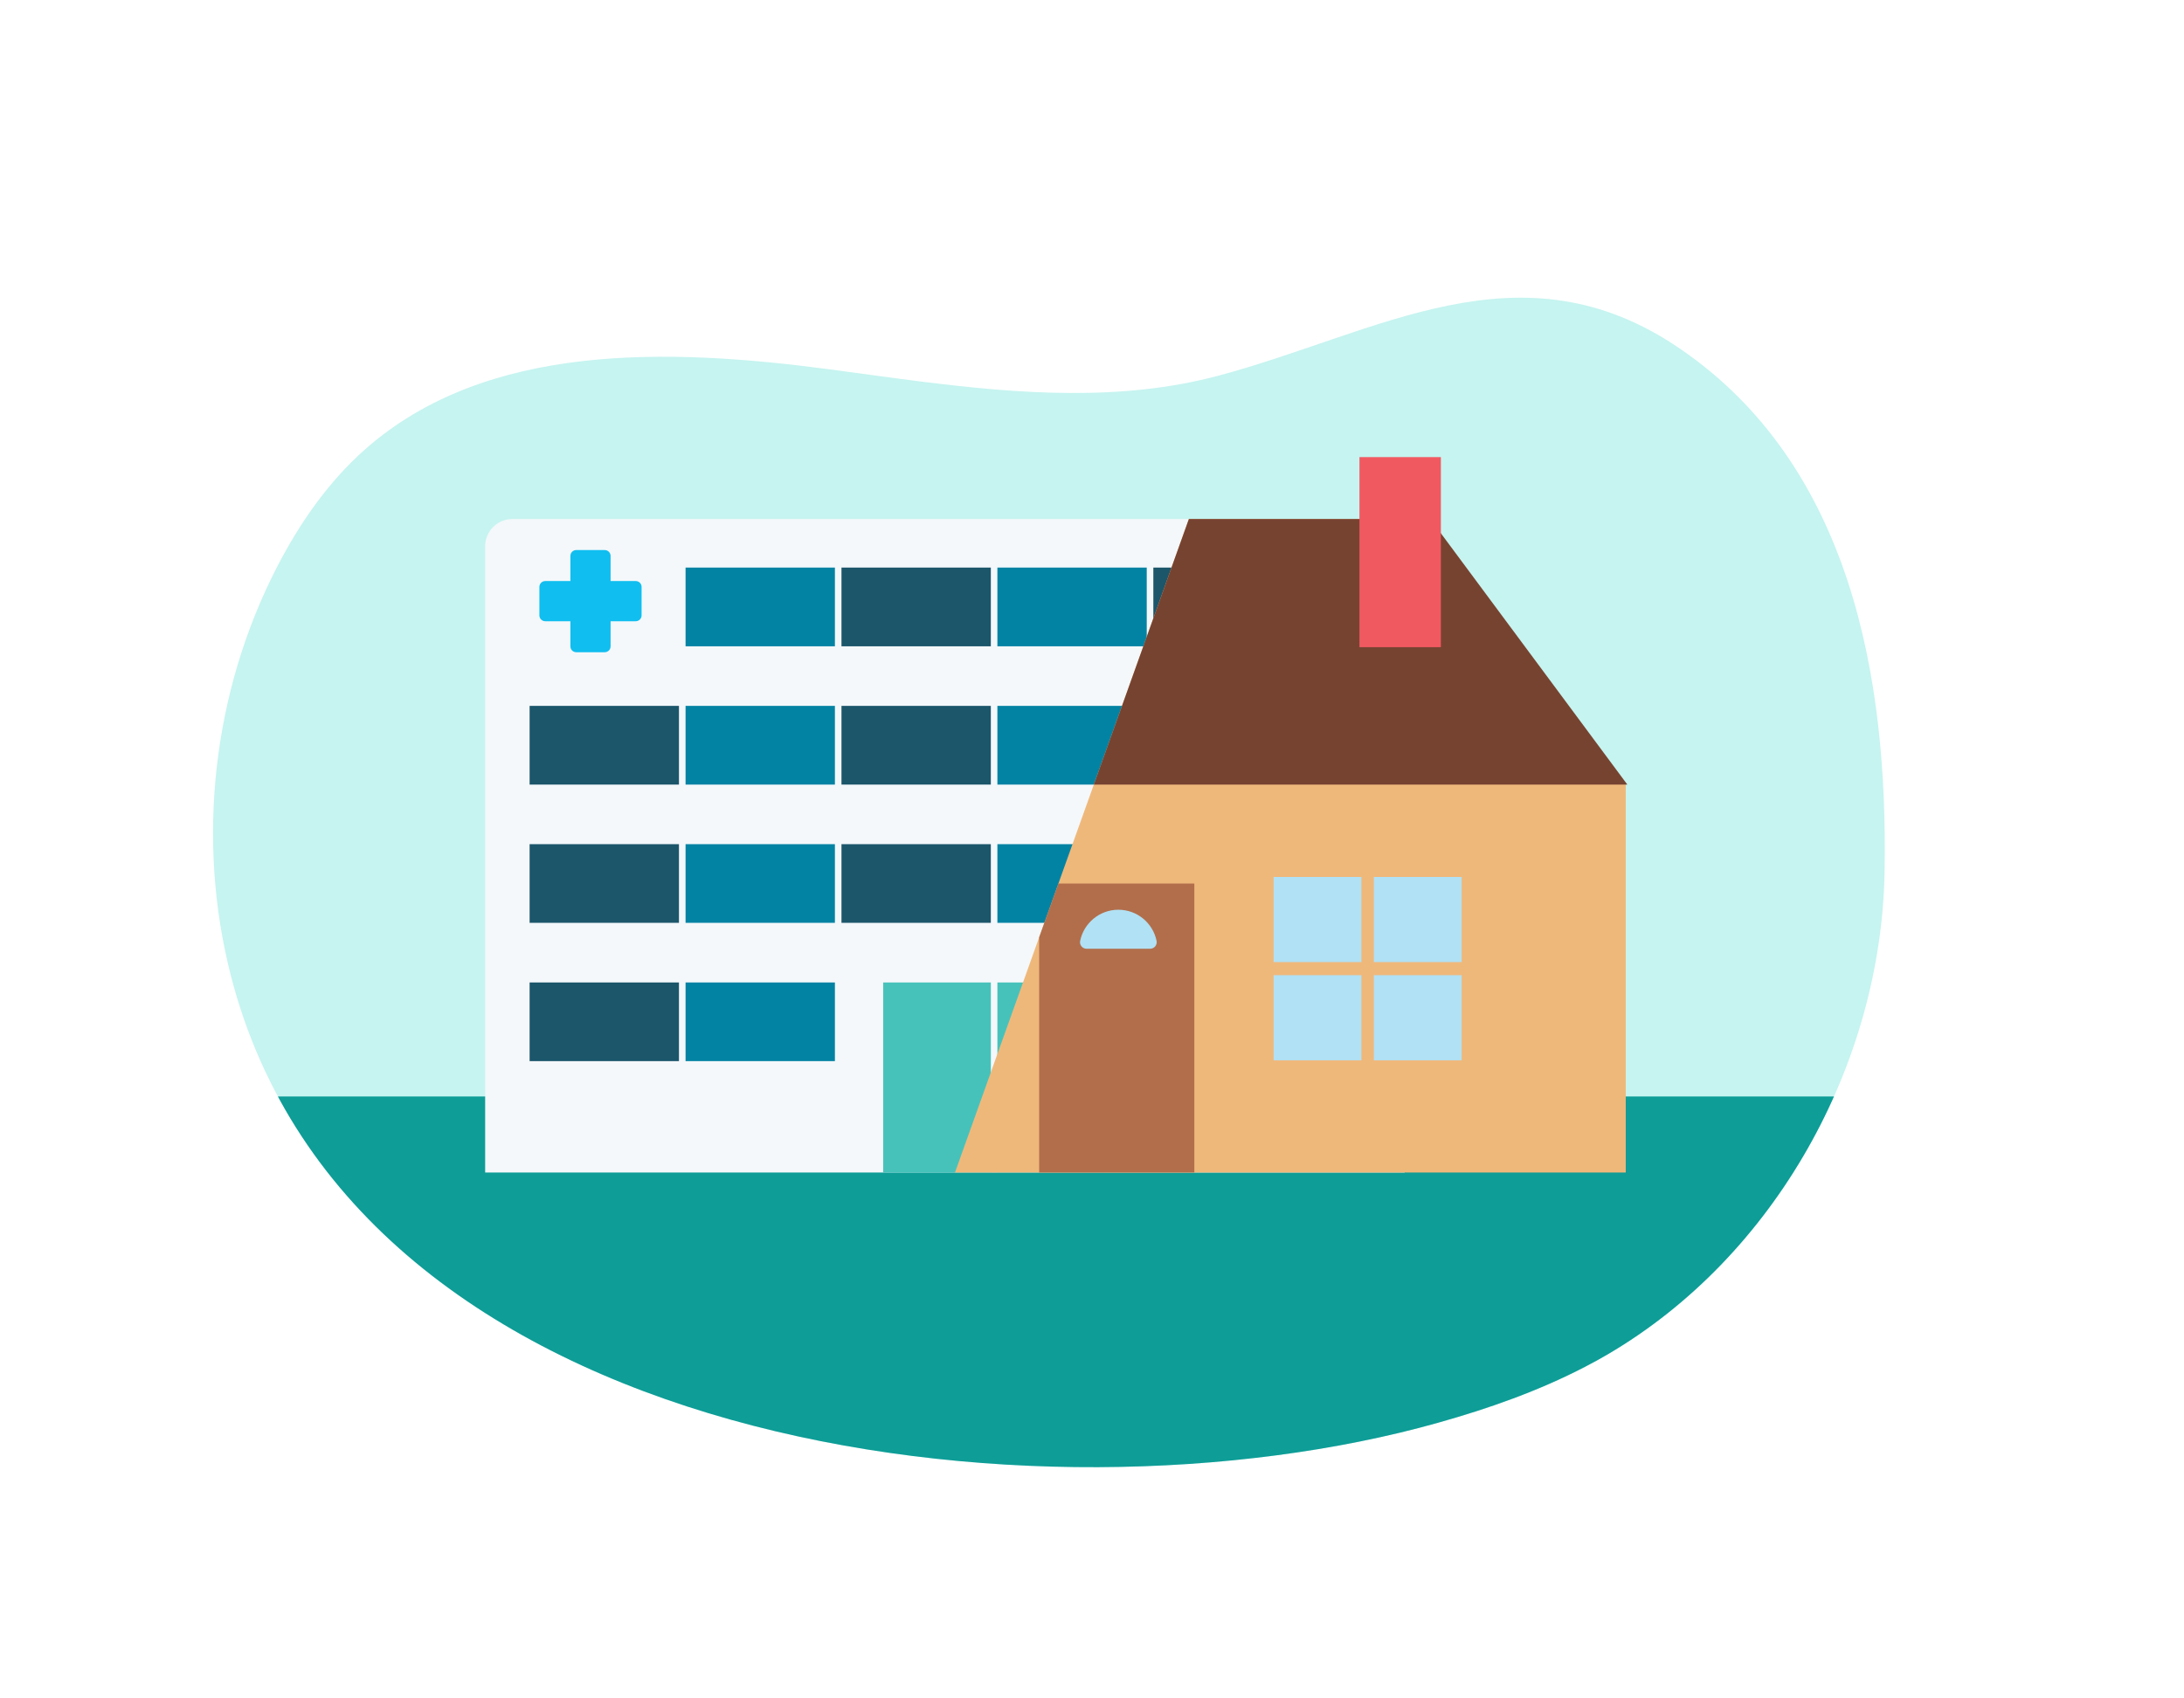 <!-- Generator: Adobe Illustrator 24.0.3, SVG Export Plug-In  --><svg xmlns="http://www.w3.org/2000/svg" xmlns:xlink="http://www.w3.org/1999/xlink" version="1.1" x="0px" y="0px" width="665px" height="517px" viewBox="0 0 665.02 517.06" style="enable-background:new 0 0 665.02 517.06;" xml:space="preserve" aria-hidden="true">
<style type="text/css">
	.st0-6089e2a69fe0d{clip-path:url(#SVGID_2_6089e2a69fe0d);}
	.st1-6089e2a69fe0d{fill:#C6F4F0;}
	.st2-6089e2a69fe0d{fill:#0E9D97;}
	.st3-6089e2a69fe0d{fill:#F4F8FA;}
	.st4-6089e2a69fe0d{fill:#47C2BB;}
	.st5-6089e2a69fe0d{fill:#10BEF0;}
	.st6-6089e2a69fe0d{fill:#1B566B;}
	.st7-6089e2a69fe0d{fill:#0383A4;}
	.st8-6089e2a69fe0d{clip-path:url(#SVGID_4_6089e2a69fe0d);}
	.st9-6089e2a69fe0d{fill:#EFB87B;}
	.st10-6089e2a69fe0d{fill:#774331;}
	.st11-6089e2a69fe0d{fill:#F15961;}
	.st12-6089e2a69fe0d{fill:#B26E4B;}
	.st13-6089e2a69fe0d{fill:#B1E1F4;}
	.st14-6089e2a69fe0d{clip-path:url(#SVGID_6_);}
	.st15-6089e2a69fe0d{clip-path:url(#SVGID_8_);}
</style>
<defs><linearGradient class="cerosgradient" data-cerosgradient="true" id="CerosGradient_id02959ac4d" gradientUnits="userSpaceOnUse" x1="50%" y1="100%" x2="50%" y2="0%"><stop offset="0%" stop-color="#d1d1d1"/><stop offset="100%" stop-color="#d1d1d1"/></linearGradient><linearGradient/>
</defs>
<g>
	<defs>
		<path id="SVGID_1_6089e2a69fe0d" d="M489.57,412.49c50.92-29.86,83.27-88.18,84.3-146.93c1.03-58.84-10.08-123.65-62.28-159.35    c-48.61-33.24-91.76-4.78-140.73,8.25c-29.48,7.85-60.44,5.53-90.71,1.71c-9.31-1.17-18.56-2.49-27.68-3.7    c-48.93-6.47-104.3-8.3-141.3,24.37c-11.32,10-20.06,22.65-26.97,36.09c-19.49,37.93-24.53,83.08-13.89,124.37    c37.27,144.62,245.93,170.26,367.55,136.04c15.47-4.35,30.71-9.71,44.96-17.13C485.11,415.03,487.36,413.79,489.57,412.49z"/>
	</defs>
	<clipPath id="SVGID_2_6089e2a69fe0d">
		<use xlink:href="#SVGID_1_6089e2a69fe0d" style="overflow:visible;"/>
	</clipPath>
	<g class="st0-6089e2a69fe0d">
		<rect class="st1-6089e2a69fe0d" width="665.02" height="517.06"/>
		<rect y="333.96" class="st2-6089e2a69fe0d" width="665.02" height="183.1"/>
		<g>
			<path class="st3-6089e2a69fe0d" d="M427.7,357.12H147.71V166.4c0-4.59,3.72-8.32,8.32-8.32H427.7V357.12z"/>
			<rect x="268.92" y="299.23" class="st4-6089e2a69fe0d" width="32.79" height="57.89"/>
			<rect x="303.7" y="299.23" class="st4-6089e2a69fe0d" width="32.79" height="57.89"/>
			<path class="st5-6089e2a69fe0d" d="M193.56,176.97h-7.65v-7.65c0-0.99-0.8-1.79-1.79-1.79h-8.66c-0.99,0-1.79,0.8-1.79,1.79v7.65h-7.65     c-0.99,0-1.79,0.8-1.79,1.79v8.66c0,0.99,0.8,1.79,1.79,1.79h7.65v7.65c0,0.99,0.8,1.79,1.79,1.79h8.66     c0.99,0,1.79-0.8,1.79-1.79v-7.65h7.65c0.99,0,1.79-0.8,1.79-1.79v-8.66C195.35,177.76,194.55,176.97,193.56,176.97z"/>
			<rect x="161.25" y="257.11" class="st6-6089e2a69fe0d" width="45.48" height="23.97"/>
			<rect x="256.22" y="257.11" class="st6-6089e2a69fe0d" width="45.48" height="23.97"/>
			<rect x="351.19" y="257.11" class="st6-6089e2a69fe0d" width="45.48" height="23.97"/>
			<rect x="161.25" y="214.99" class="st6-6089e2a69fe0d" width="45.48" height="23.97"/>
			<rect x="256.22" y="214.99" class="st6-6089e2a69fe0d" width="45.48" height="23.97"/>
			<rect x="351.19" y="214.99" class="st6-6089e2a69fe0d" width="45.48" height="23.97"/>
			<rect x="256.22" y="172.87" class="st6-6089e2a69fe0d" width="45.48" height="23.97"/>
			<rect x="351.19" y="172.87" class="st6-6089e2a69fe0d" width="45.48" height="23.97"/>
			<rect x="208.74" y="257.11" class="st7-6089e2a69fe0d" width="45.48" height="23.97"/>
			<rect x="208.74" y="214.99" class="st7-6089e2a69fe0d" width="45.48" height="23.97"/>
			<rect x="208.74" y="172.87" class="st7-6089e2a69fe0d" width="45.48" height="23.97"/>
			<rect x="303.7" y="257.11" class="st7-6089e2a69fe0d" width="45.48" height="23.97"/>
			<rect x="303.7" y="214.99" class="st7-6089e2a69fe0d" width="45.48" height="23.97"/>
			<rect x="303.7" y="172.87" class="st7-6089e2a69fe0d" width="45.48" height="23.97"/>
			<rect x="161.25" y="299.23" class="st6-6089e2a69fe0d" width="45.48" height="23.97"/>
			<rect x="208.74" y="299.23" class="st7-6089e2a69fe0d" width="45.48" height="23.97"/>
			<rect x="351.19" y="299.23" class="st6-6089e2a69fe0d" width="45.48" height="23.97"/>
			<rect x="398.67" y="257.11" class="st7-6089e2a69fe0d" width="45.48" height="23.97"/>
			<rect x="398.67" y="214.99" class="st7-6089e2a69fe0d" width="45.48" height="23.97"/>
			<rect x="398.67" y="172.87" class="st7-6089e2a69fe0d" width="45.48" height="23.97"/>
			<rect x="398.67" y="299.23" class="st7-6089e2a69fe0d" width="45.48" height="23.97"/>
		</g>
		<g>
			<defs>
				<polygon id="SVGID_3_6089e2a69fe0d" points="515.82,396.98 276.52,396.98 386.52,89.58 515.82,89.58     "/>
			</defs>
			<clipPath id="SVGID_4_6089e2a69fe0d">
				<use xlink:href="#SVGID_3_6089e2a69fe0d" style="overflow:visible;"/>
			</clipPath>
			<g class="st8-6089e2a69fe0d">
				<polygon class="st9-6089e2a69fe0d" points="495.05,357.12 185.06,357.12 185.06,238.96 245.06,158.08 435.05,158.08 495.05,238.96     "/>
				<polygon class="st10-6089e2a69fe0d" points="185.54,238.96 245.54,158.08 435.53,158.08 495.53,238.96     "/>
				<rect x="413.96" y="139.23" class="st11-6089e2a69fe0d" width="24.79" height="57.89"/>
				<g>
					<rect x="316.42" y="269.1" class="st12-6089e2a69fe0d" width="47.26" height="88.02"/>
					<g>
						<rect x="387.82" y="267.1" class="st13-6089e2a69fe0d" width="26.72" height="25.92"/>
						<rect x="387.82" y="297.02" class="st13-6089e2a69fe0d" width="26.72" height="25.92"/>
						<rect x="418.34" y="267.1" class="st13-6089e2a69fe0d" width="26.72" height="25.92"/>
						<rect x="418.34" y="297.02" class="st13-6089e2a69fe0d" width="26.72" height="25.92"/>
					</g>
					<g>
						<rect x="237.04" y="269.1" class="st6-6089e2a69fe0d" width="26.72" height="25.92"/>
						<rect x="237.04" y="297.02" class="st6-6089e2a69fe0d" width="26.72" height="25.92"/>
						<rect x="265.56" y="269.1" class="st7-6089e2a69fe0d" width="26.72" height="25.92"/>
						<rect x="265.56" y="297.02" class="st7-6089e2a69fe0d" width="26.72" height="25.92"/>
					</g>
				</g>
				<path class="st13-6089e2a69fe0d" d="M350.22,288.96h-19.37c-1.26,0-2.21-1.16-1.95-2.39c1.11-5.41,5.9-9.49,11.64-9.49s10.53,4.07,11.64,9.49      C352.42,287.81,351.48,288.96,350.22,288.96z"/>
			</g>
		</g>
	</g>
</g>
</svg>
